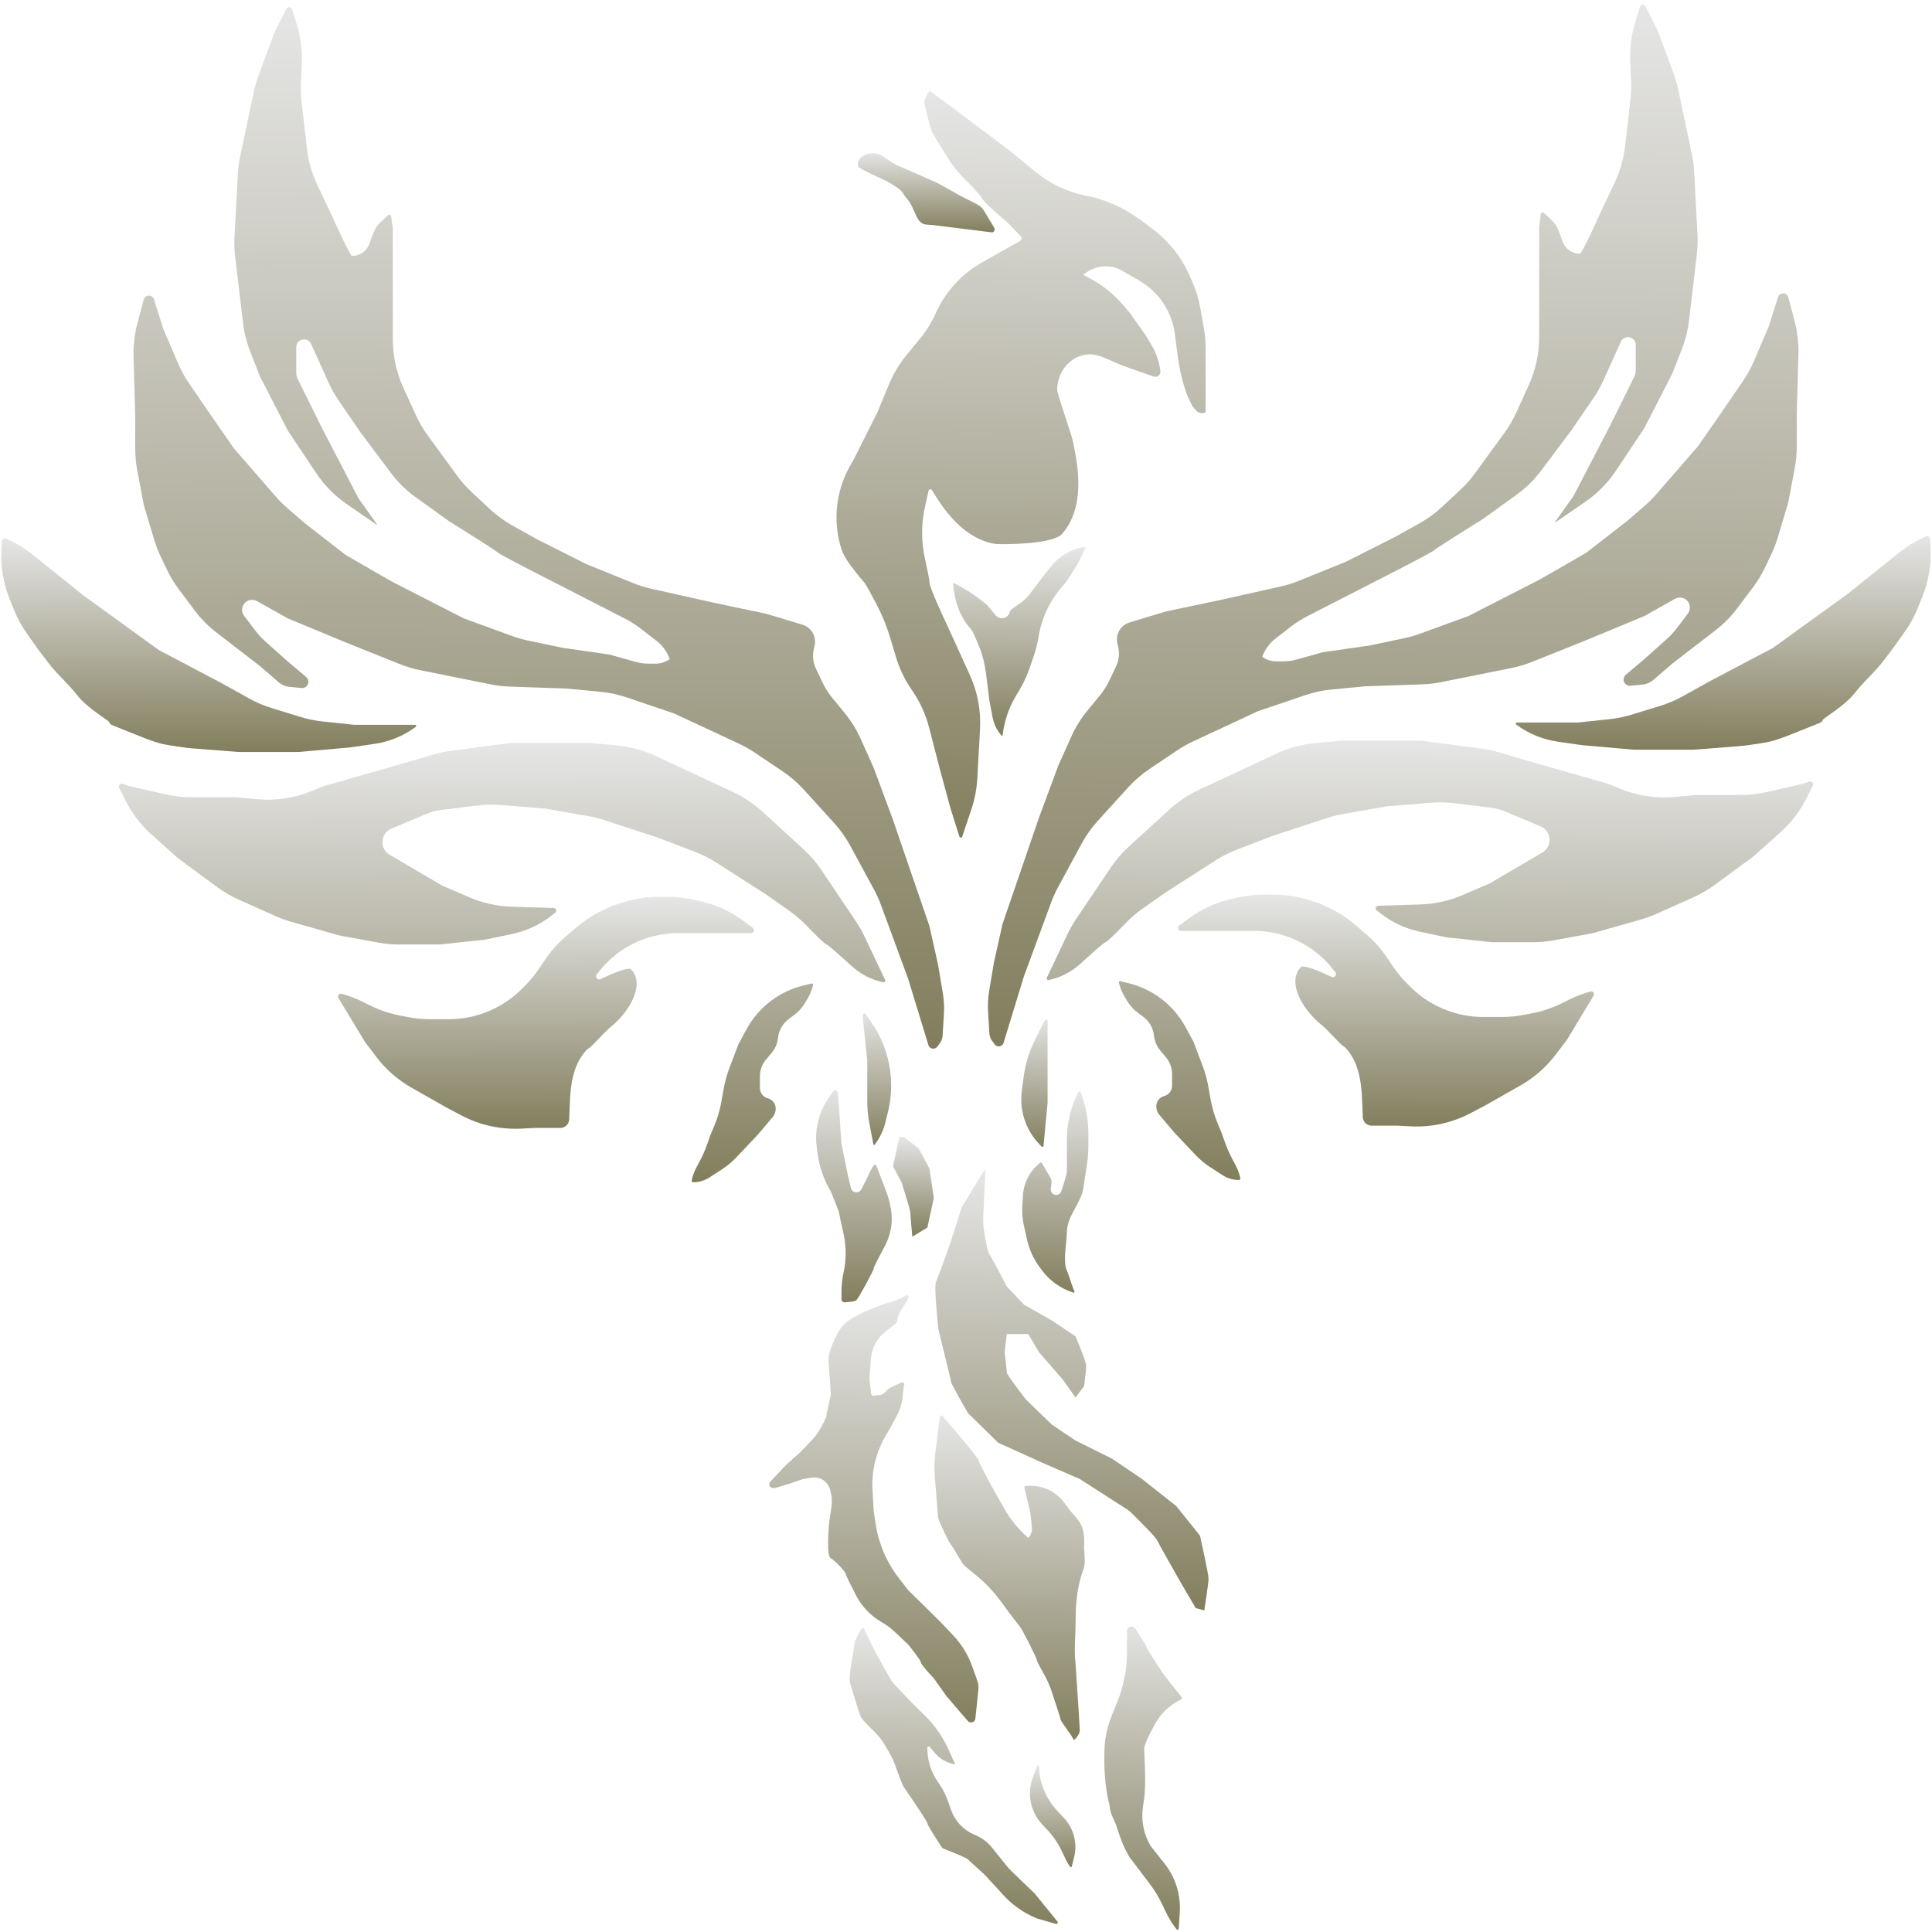 <svg width="651" height="651" viewBox="0 0 651 651" fill="none" xmlns="http://www.w3.org/2000/svg">
<path d="M400.37 309.625L397.359 311.868C396.587 312.443 396.994 313.67 397.957 313.67H422.592C425.364 313.67 428.126 314.011 430.815 314.687C438.039 316.502 444.46 320.655 449.077 326.501L449.957 327.615C450.608 328.44 449.646 329.617 448.697 329.164C444.327 327.081 439.196 324.977 438.34 325.881C433.5 330.988 439.003 339.907 444.318 344.518C444.503 344.678 444.681 344.827 444.85 344.961C447.743 347.25 451.36 351.829 452.806 352.592C452.962 352.674 453.154 352.84 453.373 353.071C457.667 357.597 458.722 364.241 458.968 370.474L459.203 376.423C459.266 378.032 460.59 379.304 462.2 379.304H470.89L475.391 379.53C482.388 379.882 489.35 378.342 495.546 375.074L500.547 372.435L512.384 365.71C516.982 363.098 521.001 359.578 524.196 355.364L528.033 350.303L536.963 335.497C537.399 334.774 536.735 333.888 535.92 334.104C533.561 334.726 531.271 335.582 529.083 336.659L526.137 338.11C523.074 339.618 519.827 340.717 516.478 341.38L513.698 341.93C511.205 342.423 508.67 342.671 506.129 342.671H499.81C497.893 342.671 495.98 342.513 494.089 342.198C486.995 341.016 480.441 337.666 475.328 332.609L474.335 331.626C472.525 329.835 470.894 327.872 469.467 325.763L467.316 322.586C465.367 319.708 463.043 317.103 460.404 314.84L456.7 311.665C454.116 309.45 451.252 307.582 448.182 306.11L444.85 304.512L441.317 303.365C437.427 302.102 433.364 301.459 429.274 301.459H425.773C423.067 301.459 420.368 301.74 417.721 302.299L415.613 302.744C410.094 303.908 404.894 306.256 400.37 309.625Z" fill="url(#paint0_linear_633_11)"/>
<path d="M531.65 243.457H511.154C510.772 243.457 510.611 243.946 510.919 244.173C515.031 247.21 519.831 249.181 524.891 249.909L533.096 251.089L550.456 252.616H570.71L586.199 251.405C588.886 251.195 591.544 250.696 594.21 250.301C596.056 250.026 598.306 249.577 603.983 247.273C613.387 243.457 614.11 243.457 614.11 242.694C614.11 242.084 621.343 238.115 624.96 233.536C626.402 231.71 627.845 230.126 629.058 228.882C631.066 226.823 633.07 224.748 634.808 222.456L637.98 218.272L641.856 212.82C643.606 210.357 645.064 207.7 646.201 204.901L647.706 201.196C649.875 195.856 650.834 190.102 650.513 184.348L650.359 181.591C650.32 180.884 649.577 180.44 648.936 180.741L647.862 181.245C645.141 182.521 642.576 184.107 640.219 185.972L637.98 187.744L622.79 199.955L597.473 218.272L575.773 229.72L567.08 234.576C564.684 235.914 562.154 236.995 559.532 237.803L549.733 240.818C547.327 241.558 544.856 242.064 542.354 242.328L531.65 243.457Z" fill="url(#paint1_linear_633_11)"/>
<path d="M380.263 331.29L377.514 330.621C377.213 330.548 376.941 330.818 377.012 331.119C377.388 332.706 378.002 334.227 378.834 335.631L379.752 337.181C380.705 338.79 381.971 340.192 383.476 341.303L385.155 342.543C387.241 344.084 388.584 346.431 388.856 349.011C389.05 350.848 389.789 352.585 390.98 353.999L392.884 356.259C394.212 357.835 394.94 359.829 394.94 361.889V365.866C394.94 367.489 393.846 368.909 392.276 369.323C390.503 369.791 389.371 371.525 389.657 373.337L389.706 373.647C389.817 374.353 390.12 375.015 390.58 375.561L395.663 381.595L402.859 389.188C404.326 390.734 405.97 392.103 407.757 393.263L411.981 396.006C413.605 397.06 415.5 397.622 417.437 397.622C417.768 397.622 418.013 397.312 417.937 396.989L417.841 396.588C417.524 395.247 417.038 393.952 416.396 392.733L415.049 390.175C414.182 388.527 413.433 386.82 412.81 385.065L411.576 381.595L410.377 378.747C409.251 376.074 408.427 373.285 407.92 370.43L407.151 366.106C406.727 363.717 406.08 361.373 405.22 359.104L402.173 351.067L399.486 346.106C397.444 342.334 394.614 339.046 391.188 336.465C387.937 334.014 384.219 332.254 380.263 331.29Z" fill="url(#paint2_linear_633_11)"/>
<path d="M359.692 314.785L352.76 329.412C352.556 329.842 352.933 330.319 353.399 330.221C357.388 329.379 361.066 327.46 364.079 324.713C367.954 321.18 372.114 317.487 372.516 317.487C372.946 317.487 376.325 314.122 379.221 311.14C381.027 309.28 382.987 307.577 385.107 306.086L392.77 300.696L409.672 289.869C411.9 288.442 414.268 287.245 416.739 286.297L428.936 281.617L447.27 275.613C449.03 275.037 450.828 274.587 452.652 274.266L467.273 271.695L482.138 270.489C484.759 270.276 487.395 270.329 490.006 270.647L502.119 272.122C503.955 272.345 505.751 272.823 507.455 273.542L519.13 278.47C521.347 279.405 522.564 281.805 522.009 284.146C521.699 285.455 520.867 286.581 519.706 287.261L501.993 297.644L492.883 301.576C488.388 303.516 483.567 304.593 478.674 304.749L464.375 305.206C463.605 305.231 463.267 306.188 463.85 306.691C467.996 310.27 472.966 312.765 478.32 313.92C483.202 314.972 487.889 315.96 488.25 315.96C488.828 315.96 498.135 316.978 502.717 317.487H516.528C518.889 317.487 521.245 317.272 523.567 316.846L536.713 314.434L552.832 309.855C554.622 309.347 556.373 308.711 558.072 307.952L570.514 302.399C573.048 301.267 575.455 299.868 577.693 298.226L590.963 288.485L599.926 280.447C603.563 277.186 606.555 273.27 608.745 268.904L610.829 264.75C611.233 263.946 610.452 263.06 609.604 263.359L607.6 264.063L595.267 266.892C592.407 267.548 589.482 267.879 586.548 267.879H571.433L564.318 268.532C558.063 269.106 551.762 268.16 545.951 265.776L541.777 264.063L522.97 258.721L504.847 253.446C502.947 252.893 501.008 252.486 499.047 252.227L478.846 249.563H452.083L442.891 250.444C438.443 250.871 434.102 252.059 430.056 253.956L423.15 257.195L403.992 266.112C400.389 267.789 397.064 270.007 394.132 272.688L380.297 285.339C378.011 287.429 375.983 289.784 374.254 292.354L362.574 309.72C361.488 311.334 360.525 313.027 359.692 314.785Z" fill="url(#paint3_linear_633_11)"/>
<path d="M250.629 310.389L253.64 312.632C254.412 313.207 254.005 314.434 253.042 314.434H228.407C225.634 314.434 222.873 314.775 220.184 315.451C212.96 317.266 206.539 321.419 201.922 327.265L201.042 328.379C200.39 329.204 201.353 330.381 202.302 329.928C206.671 327.845 211.803 325.741 212.659 326.645C217.499 331.751 211.996 340.671 206.681 345.282C206.496 345.442 206.318 345.591 206.149 345.724C203.256 348.014 199.639 352.593 198.192 353.356C198.037 353.438 197.845 353.604 197.626 353.835C193.332 358.361 192.277 365.005 192.031 371.238L191.796 377.186C191.733 378.796 190.409 380.068 188.798 380.068H180.109L175.608 380.294C168.611 380.646 161.649 379.106 155.453 375.838L150.452 373.199L138.615 366.474C134.017 363.862 129.998 360.342 126.803 356.128L122.966 351.067L114.035 336.261C113.6 335.538 114.263 334.652 115.079 334.868C117.437 335.49 119.728 336.346 121.916 337.423L124.862 338.874C127.924 340.382 131.172 341.481 134.521 342.143L137.301 342.693C139.794 343.187 142.329 343.435 144.87 343.435H151.189C153.106 343.435 155.019 343.277 156.91 342.962C164.004 341.78 170.557 338.43 175.67 333.373L176.663 332.39C178.474 330.599 180.105 328.635 181.532 326.527L183.683 323.35C185.632 320.471 187.956 317.866 190.595 315.604L194.299 312.429C196.883 310.214 199.747 308.346 202.817 306.874L206.149 305.275L209.682 304.128C213.571 302.866 217.635 302.223 221.724 302.223H225.226C227.932 302.223 230.63 302.504 233.278 303.063L235.386 303.508C240.904 304.672 246.105 307.02 250.629 310.389Z" fill="url(#paint4_linear_633_11)"/>
<path d="M119.35 244.221H139.846C140.228 244.221 140.389 244.709 140.081 244.937C135.969 247.974 131.169 249.944 126.109 250.672L117.904 251.853L100.544 253.379H80.29L64.801 252.169C62.114 251.959 59.456 251.46 56.79 251.064C54.944 250.79 52.694 250.341 47.017 248.037C37.614 244.221 36.89 244.221 36.89 243.458C36.89 242.847 29.657 238.879 26.04 234.3C24.598 232.473 23.155 230.89 21.942 229.646C19.934 227.587 17.93 225.511 16.192 223.22L13.02 219.036L9.144 213.584C7.394 211.121 5.936 208.464 4.799 205.665L3.294 201.96C1.125 196.62 0.166 190.866 0.487 185.112L0.641 182.355C0.68 181.647 1.423 181.204 2.064 181.505L3.138 182.009C5.859 183.285 8.424 184.871 10.781 186.736L13.02 188.508L28.21 200.719L53.527 219.036L75.227 230.484L83.92 235.34C86.316 236.678 88.846 237.759 91.468 238.566L101.267 241.582C103.673 242.322 106.144 242.828 108.646 243.092L119.35 244.221Z" fill="url(#paint5_linear_633_11)"/>
<path d="M270.736 332.054L273.486 331.385C273.787 331.312 274.059 331.582 273.987 331.883C273.611 333.47 272.997 334.991 272.166 336.395L271.248 337.945C270.295 339.554 269.028 340.955 267.524 342.066L265.845 343.306C263.758 344.848 262.415 347.195 262.144 349.774C261.95 351.612 261.21 353.349 260.02 354.762L258.115 357.023C256.788 358.599 256.06 360.593 256.06 362.653V366.63C256.06 368.253 257.154 369.673 258.723 370.087C260.497 370.555 261.629 372.289 261.343 374.101L261.294 374.411C261.182 375.117 260.88 375.779 260.419 376.325L255.337 382.358L248.14 389.951C246.674 391.498 245.03 392.866 243.243 394.027L239.019 396.77C237.394 397.824 235.499 398.385 233.563 398.385C233.231 398.385 232.987 398.076 233.063 397.753L233.158 397.352C233.476 396.011 233.962 394.716 234.603 393.497L235.951 390.938C236.818 389.291 237.566 387.583 238.19 385.829L239.423 382.358L240.623 379.51C241.749 376.838 242.573 374.049 243.08 371.194L243.849 366.87C244.273 364.481 244.92 362.137 245.78 359.868L248.827 351.831L251.514 346.87C253.556 343.098 256.386 339.81 259.812 337.229C263.063 334.778 266.781 333.017 270.736 332.054Z" fill="url(#paint6_linear_633_11)"/>
<path d="M291.308 315.549L298.24 330.175C298.443 330.606 298.067 331.083 297.601 330.985C293.611 330.143 289.933 328.224 286.92 325.477C283.046 321.944 278.886 318.25 278.483 318.25C278.054 318.25 274.675 314.886 271.778 311.903C269.973 310.044 268.012 308.341 265.892 306.85L258.23 301.46L241.328 290.633C239.1 289.205 236.732 288.008 234.261 287.06L222.063 282.381L203.73 276.377C201.97 275.801 200.171 275.351 198.348 275.03L183.727 272.459L168.862 271.253C166.241 271.04 163.605 271.093 160.994 271.411L148.881 272.885C147.045 273.109 145.249 273.587 143.545 274.306L131.87 279.234C129.653 280.169 128.436 282.569 128.991 284.91C129.301 286.219 130.133 287.345 131.294 288.025L149.007 298.408L158.117 302.34C162.612 304.28 167.432 305.357 172.326 305.513L186.625 305.97C187.394 305.995 187.733 306.952 187.15 307.455C183.004 311.034 178.033 313.529 172.679 314.683C167.798 315.736 163.111 316.724 162.75 316.724C162.171 316.724 152.864 317.742 148.283 318.25H134.472C132.111 318.25 129.755 318.036 127.433 317.61L114.287 315.198L98.168 310.619C96.378 310.111 94.627 309.475 92.928 308.716L80.486 303.162C77.951 302.031 75.545 300.632 73.307 298.99L60.036 289.249L51.074 281.211C47.437 277.949 44.445 274.034 42.254 269.667L40.17 265.514C39.767 264.71 40.547 263.824 41.396 264.122L43.4 264.827L55.733 267.656C58.593 268.312 61.518 268.643 64.452 268.643H79.567L86.681 269.296C92.937 269.87 99.238 268.924 105.049 266.54L109.223 264.827L128.03 259.485L146.153 254.21C148.053 253.657 149.992 253.249 151.953 252.991L172.153 250.327H198.917L208.109 251.208C212.557 251.635 216.898 252.823 220.943 254.72L227.85 257.958L247.008 266.876C250.61 268.553 253.935 270.771 256.868 273.452L270.703 286.103C272.988 288.193 275.017 290.548 276.746 293.118L288.426 310.484C289.512 312.098 290.475 313.791 291.308 315.549Z" fill="url(#paint7_linear_633_11)"/>
<path d="M345.029 328.935L338.17 351.371C337.947 352.098 337.277 352.594 336.517 352.594C335.958 352.594 335.433 352.323 335.109 351.867L334.231 350.632C333.724 349.919 333.428 349.078 333.377 348.205L332.937 340.779C332.801 338.487 332.924 336.187 333.302 333.922L334.902 324.356L337.796 311.381L350.092 275.512L356.602 257.958L360.978 248.212C362.395 245.056 364.225 242.103 366.42 239.43L370.566 234.383C371.861 232.807 372.958 231.078 373.831 229.234L376.075 224.499C377.049 222.445 377.294 220.12 376.769 217.907L376.512 216.823C376.264 215.774 376.304 214.676 376.629 213.648C377.224 211.766 378.709 210.3 380.599 209.73L392.769 206.061L410.853 202.245L431.569 197.609C433.668 197.139 435.724 196.497 437.717 195.688L453.529 189.271L470.166 180.876L478.353 176.303C481.083 174.778 483.619 172.93 485.908 170.8L492.023 165.107C493.843 163.413 495.497 161.548 496.962 159.538L506.899 145.908C508.446 143.786 509.775 141.513 510.866 139.123L515.11 129.823C517.429 124.741 518.629 119.219 518.629 113.632V86.24V76.319L519.202 72.086C519.266 71.616 519.831 71.409 520.183 71.728L522.367 73.703C523.713 74.92 524.741 76.447 525.362 78.151L526.546 81.4C527.439 83.848 529.767 85.477 532.373 85.477C532.951 85.477 537.436 75.81 539.606 70.977L544.074 61.548C545.905 57.684 547.088 53.546 547.576 49.298L549.382 33.584C549.615 31.549 549.688 29.5 549.6 27.454L549.305 20.608C549.11 16.062 549.711 11.518 551.081 7.18L552.614 2.327C552.884 1.474 554.052 1.377 554.459 2.173L558.413 9.921L563.92 24.772C564.588 26.572 565.121 28.418 565.517 30.296L570.085 51.986C570.501 53.959 570.763 55.961 570.869 57.974L571.981 79.096C572.097 81.311 572.025 83.532 571.764 85.735L569.126 108.004C568.736 111.289 567.931 114.512 566.728 117.594L563.476 125.926L554.073 144.243L544.49 158.611C541.741 162.732 538.233 166.292 534.152 169.1L524.158 175.976C524.066 176.04 523.955 175.927 524.02 175.836L530.203 167.139L542.499 143.48L550.728 126.839C551.025 126.239 551.179 125.578 551.179 124.908V116.25C551.179 113.37 547.219 112.582 546.116 115.242L540.301 128.127C539.357 130.217 538.231 132.22 536.936 134.113L529.479 145.006L519.315 158.553C516.943 161.714 514.104 164.497 510.895 166.805L499.823 174.77C494.518 178.078 483.765 184.845 483.186 185.455C482.607 186.066 469.443 192.833 462.933 196.14L440.636 207.566C438.627 208.596 436.717 209.809 434.932 211.191L429.781 215.176C427.809 216.702 426.298 218.743 425.415 221.074L425.375 221.178C425.342 221.265 425.372 221.362 425.448 221.415C426.776 222.35 428.361 222.851 429.985 222.851H432.526C433.984 222.851 435.434 222.651 436.837 222.257L445.573 219.799L461.486 217.509L473.235 215.03C475.044 214.648 476.825 214.138 478.562 213.503L494.759 207.588C502.234 203.772 517.472 195.987 518.629 195.377C519.787 194.766 529.721 189.017 534.543 186.218L548.286 175.534L554.123 170.495C555.534 169.276 556.856 167.959 558.079 166.551L572.156 150.348L580.113 138.901L587.338 128.345C588.787 126.229 590.023 123.975 591.029 121.616L596.026 109.899L599.115 100.122C599.592 98.613 601.637 98.397 602.419 99.772C602.497 99.909 602.556 100.055 602.596 100.207L604.727 108.299C605.673 111.891 606.1 115.601 605.997 119.314L605.43 139.664V150.501C605.43 152.938 605.201 155.369 604.747 157.764L602.536 169.428L599.046 181.089C598.48 182.979 597.772 184.824 596.927 186.608L594.807 191.08C593.694 193.43 592.348 195.662 590.79 197.744L585.475 204.847C583.357 207.679 580.863 210.209 578.063 212.368L563.476 223.615L557.138 229.086C556.085 229.995 554.775 230.555 553.39 230.688L549.394 231.071C548.345 231.172 547.382 230.482 547.139 229.456C546.955 228.682 547.223 227.87 547.831 227.357L554.073 222.088L561.552 215.411C562.832 214.269 563.998 213.005 565.035 211.637L568.727 206.769C569.078 206.305 569.304 205.758 569.382 205.181C569.684 202.951 567.76 201.054 565.535 201.39C565.13 201.451 564.74 201.585 564.383 201.786L554.073 207.588L533.819 215.983L516.153 223.053C513.951 223.934 511.673 224.613 509.347 225.08L485.611 229.851C483.516 230.272 481.389 230.52 479.253 230.593L460.039 231.247L448.637 232.34C445.64 232.628 442.686 233.261 439.835 234.228L423.873 239.642L402.036 249.806C400.201 250.66 398.435 251.656 396.754 252.785L387.305 259.129C384.689 260.886 382.295 262.953 380.176 265.286L369.904 276.595C367.795 278.917 365.974 281.485 364.48 284.243L356.488 299C355.601 300.638 354.832 302.337 354.188 304.085L345.029 328.935Z" fill="url(#paint8_linear_633_11)"/>
<path d="M305.97 329.699L312.83 352.135C313.052 352.861 313.723 353.358 314.482 353.358C315.042 353.358 315.566 353.087 315.89 352.631L316.768 351.396C317.275 350.683 317.571 349.842 317.623 348.969L318.063 341.542C318.199 339.251 318.076 336.951 317.697 334.686L316.097 325.119L313.204 312.145L300.907 276.275L294.397 258.722L290.021 248.976C288.605 245.82 286.775 242.867 284.579 240.194L280.433 235.147C279.138 233.571 278.042 231.841 277.168 229.998L274.925 225.263C273.951 223.208 273.706 220.883 274.23 218.671L274.487 217.587C274.736 216.538 274.695 215.44 274.371 214.412C273.776 212.53 272.29 211.063 270.4 210.494L258.23 206.825L240.147 203.009L219.43 198.372C217.332 197.903 215.276 197.26 213.283 196.452L197.47 190.035L180.834 181.64L172.647 177.067C169.917 175.542 167.38 173.694 165.091 171.563L158.977 165.871C157.157 164.176 155.503 162.311 154.037 160.302L144.1 146.672C142.553 144.55 141.224 142.276 140.134 139.887L135.89 130.587C133.57 125.505 132.37 119.983 132.37 114.396V87.004V77.083L131.797 72.85C131.733 72.38 131.168 72.173 130.816 72.492L128.632 74.467C127.287 75.684 126.259 77.21 125.637 78.915L124.453 82.163C123.561 84.612 121.233 86.241 118.627 86.241C118.048 86.241 113.563 76.574 111.393 71.74L106.925 62.312C105.094 58.448 103.911 54.309 103.423 50.062L101.618 34.348C101.384 32.313 101.311 30.264 101.399 28.218L101.694 21.371C101.89 16.826 101.289 12.282 99.918 7.944L98.385 3.091C98.116 2.238 96.948 2.14 96.541 2.937L92.587 10.685L87.079 25.536C86.412 27.335 85.878 29.181 85.483 31.059L80.914 52.75C80.499 54.723 80.237 56.724 80.131 58.737L79.019 79.859C78.902 82.075 78.975 84.296 79.236 86.499L81.874 108.768C82.263 112.053 83.069 115.276 84.272 118.358L87.523 126.69L96.927 145.007L106.51 159.375C109.258 163.496 112.767 167.055 116.847 169.863L126.841 176.74C126.933 176.804 127.044 176.691 126.979 176.6L120.797 167.902L108.5 144.243L100.271 127.603C99.975 127.002 99.82 126.342 99.82 125.672V117.014C99.82 114.134 103.78 113.346 104.883 116.005L110.699 128.891C111.642 130.981 112.768 132.984 114.064 134.877L121.52 145.77L131.684 159.316C134.057 162.478 136.896 165.261 140.104 167.569L151.177 175.534C156.481 178.841 167.235 185.608 167.814 186.219C168.392 186.829 181.557 193.596 188.067 196.904L210.363 208.33C212.372 209.36 214.282 210.573 216.068 211.955L221.219 215.94C223.19 217.466 224.701 219.507 225.585 221.837L225.625 221.942C225.657 222.028 225.627 222.126 225.552 222.179C224.223 223.114 222.639 223.615 221.014 223.615H218.473C217.016 223.615 215.566 223.415 214.163 223.02L205.427 220.562L189.514 218.273L177.765 215.794C175.955 215.412 174.175 214.902 172.438 214.267L156.24 208.351C148.766 204.535 133.527 196.751 132.37 196.14C131.213 195.53 121.279 189.78 116.457 186.982L102.713 176.297L96.876 171.258C95.465 170.04 94.143 168.722 92.92 167.315L78.843 151.112L70.887 139.664L63.661 129.109C62.213 126.993 60.977 124.739 59.971 122.38L54.973 110.663L51.885 100.886C51.408 99.377 49.362 99.161 48.58 100.536C48.503 100.673 48.443 100.819 48.403 100.971L46.273 109.062C45.327 112.655 44.899 116.365 45.003 120.078L45.57 140.428V151.264C45.57 153.702 45.798 156.133 46.252 158.528L48.463 170.192L51.953 181.853C52.519 183.743 53.228 185.588 54.073 187.371L56.192 191.844C57.306 194.194 58.651 196.426 60.209 198.508L65.524 205.611C67.643 208.442 70.136 210.972 72.937 213.132L87.523 224.378L93.861 229.85C94.914 230.759 96.224 231.318 97.609 231.451L101.605 231.835C102.655 231.935 103.618 231.246 103.861 230.22C104.044 229.446 103.777 228.634 103.169 228.121L96.927 222.852L89.448 216.175C88.168 215.032 87.001 213.768 85.965 212.401L82.273 207.532C81.921 207.069 81.696 206.522 81.618 205.945C81.316 203.715 83.239 201.818 85.464 202.154C85.869 202.215 86.26 202.349 86.616 202.55L96.927 208.351L117.18 216.747L134.846 223.817C137.049 224.698 139.327 225.377 141.653 225.844L165.389 230.614C167.484 231.036 169.61 231.284 171.746 231.356L190.96 232.01L202.363 233.104C205.36 233.392 208.314 234.025 211.165 234.992L227.127 240.405L248.963 250.57C250.799 251.424 252.564 252.42 254.245 253.548L263.694 259.893C266.311 261.65 268.705 263.717 270.824 266.05L281.095 277.359C283.204 279.681 285.026 282.249 286.519 285.007L294.511 299.764C295.398 301.402 296.167 303.101 296.811 304.849L305.97 329.699Z" fill="url(#paint9_linear_633_11)"/>
<path d="M348.689 350.523L352.039 343.808C352.275 343.336 352.986 343.503 352.986 344.031V353.357V371.673L351.615 386.138C351.586 386.45 351.203 386.582 350.988 386.355L350.105 385.423C348.186 383.398 346.673 381.024 345.649 378.43C344.294 374.999 343.831 371.281 344.304 367.622L344.91 362.933C345.468 358.614 346.745 354.42 348.689 350.523Z" fill="url(#paint10_linear_633_11)"/>
<path d="M293.598 344.438L291.69 341.694C291.411 341.292 290.78 341.489 290.78 341.979V343.436L292.226 357.174V371.063C292.226 373.5 292.455 375.932 292.909 378.327L294.286 385.594C294.329 385.818 294.616 385.885 294.754 385.704C296.427 383.497 297.635 380.973 298.306 378.286L299.172 374.814C300.318 370.219 300.58 365.448 299.945 360.754C299.151 354.89 296.975 349.297 293.598 344.438Z" fill="url(#paint11_linear_633_11)"/>
<path d="M364.601 369.314L364.174 368.074C364.047 367.705 363.54 367.668 363.361 368.015C360.821 372.926 359.496 378.375 359.496 383.904V394.569C359.496 395.655 358.352 399.236 357.59 401.446C357.424 401.929 357.059 402.314 356.589 402.512C355.305 403.054 353.913 402.008 354.077 400.624L354.314 398.626C354.391 397.975 354.252 397.316 353.918 396.752L351.046 391.904C350.924 391.699 350.65 391.648 350.463 391.796C347.009 394.529 344.897 398.616 344.665 403.015L344.475 406.639C344.363 408.758 344.541 410.883 345.002 412.954L346.045 417.629C346.806 421.043 348.279 424.257 350.368 427.062L351.069 428.003C353.727 431.572 357.439 434.214 361.68 435.557C361.922 435.633 362.148 435.356 362.041 435.126C361.158 433.238 360.181 429.594 359.496 428.149C358.05 425.097 359.496 418.228 359.496 415.175C359.496 409.809 364.262 405.503 365.066 400.198L366.289 392.134C366.582 390.198 366.73 388.244 366.73 386.286V382.021C366.73 377.697 366.01 373.402 364.601 369.314Z" fill="url(#paint12_linear_633_11)"/>
<path d="M300.906 393.042L303.076 383.121H304.523L309.586 386.937L313.203 393.805L314.65 403.727L312.48 413.648L307.416 416.701C307.175 414.157 306.693 408.916 306.693 408.306C306.693 407.695 304.764 401.437 303.8 398.384L300.906 393.042Z" fill="url(#paint13_linear_633_11)"/>
<path d="M278.844 370.531L280.624 367.819C281.11 367.079 282.254 367.368 282.328 368.249C282.562 371.042 282.824 374.278 282.824 374.727C282.824 375.338 283.306 382.105 283.547 385.412L285.717 396.096L286.715 400.308C286.961 401.346 288.014 401.978 289.046 401.705C289.676 401.539 290.17 401.06 290.427 400.461C290.99 399.149 291.815 397.729 292.227 396.86C292.808 395.634 293.7 393.423 294.528 392.6C294.823 392.308 295.218 392.537 295.365 392.926L296.567 396.096L298.791 401.962C299.237 403.138 299.591 404.346 299.85 405.577L300.062 406.584C300.619 409.23 300.619 411.964 300.062 414.611C299.663 416.503 298.982 418.324 298.062 420.025C296.376 423.141 294.397 426.92 294.397 427.387C294.397 428.15 289.334 437.309 288.611 438.072C288.145 438.563 286.087 438.758 284.547 438.815C283.995 438.836 283.547 438.387 283.547 437.835V435.234C283.547 433.062 283.781 430.896 284.245 428.774C285.214 424.345 285.165 419.756 284.154 415.336C283.442 412.225 282.824 409.416 282.824 409.071C282.824 408.46 280.895 403.728 279.931 401.439C277.545 397.411 276.011 392.937 275.424 388.293L275.18 386.361C274.972 384.715 274.939 383.052 275.081 381.4C275.416 377.521 276.709 373.786 278.844 370.531Z" fill="url(#paint14_linear_633_11)"/>
<path d="M320.436 418.227L324.053 406.779L332.01 393.805C331.925 398.384 331.286 408.916 331.286 411.358C331.286 414.411 332.733 422.043 333.456 422.806C334.035 423.417 337.555 430.184 339.243 433.491L345.03 439.596L354.433 444.939L362.39 450.281C363.595 453.079 366.006 458.981 366.006 460.202C366.006 461.424 365.524 465.29 365.283 467.071L362.39 470.887L358.05 464.782L350.093 455.623L346.476 449.518H339.243L338.52 455.623C338.761 457.658 339.243 461.881 339.243 462.492C339.243 463.103 343.583 468.852 345.753 471.65L354.433 480.045L362.39 485.388L374.686 491.493L384.813 498.362L396.386 507.52L404.343 517.442C405.308 521.766 407.236 530.721 407.236 531.942C407.236 533.163 406.272 539.574 405.79 542.627L402.896 541.864L397.11 531.942C394.94 528.126 390.455 520.189 389.876 518.968C389.298 517.747 383.366 511.845 380.473 509.047L363.836 498.362L351.54 493.02L336.35 486.151L326.223 476.229C324.294 472.922 320.436 466.155 320.436 465.545C320.436 464.782 316.096 447.991 316.096 447.228C316.096 446.465 314.65 433.491 315.373 431.964C315.952 430.743 318.99 422.297 320.436 418.227Z" fill="url(#paint15_linear_633_11)"/>
<path d="M315.151 489.726L316.68 477.358C316.733 476.927 317.274 476.764 317.557 477.095L323.329 483.863C325.499 486.407 329.839 491.647 329.839 492.258C329.839 492.868 333.215 499.127 334.903 502.179L338.493 508.493C340.427 511.894 342.891 514.965 345.793 517.589L346.396 518.134C346.44 518.174 346.509 518.171 346.551 518.128C347.421 517.209 347.846 515.955 347.714 514.696L347.199 509.811L345.184 501.305C345.105 500.972 345.358 500.653 345.7 500.653H347.365C349.632 500.653 351.864 501.206 353.868 502.263C355.669 503.213 357.24 504.547 358.471 506.169L360.46 508.793C361.742 510.484 363.396 511.945 364.303 513.864C365.703 516.828 365.283 520.329 365.283 521.259C365.283 522.48 365.765 526.347 365.283 528.128C363.376 533.159 362.546 538.541 362.472 543.921C362.441 546.24 362.389 548.172 362.389 548.734C362.389 549.955 361.907 556.875 362.389 560.182C362.872 567.305 363.836 581.856 363.836 583.078C363.836 584.604 361.666 586.893 361.666 586.13C361.666 585.367 357.326 580.025 357.326 579.262C357.326 578.781 355.833 574.488 354.609 570.697C353.991 568.783 353.277 566.901 352.317 565.134C350.965 562.646 349.369 559.854 349.369 559.419C349.369 558.655 344.306 548.734 343.583 547.971C343.217 547.585 340.612 544.225 338.076 540.714C335.395 537.003 332.334 533.551 328.769 530.679C326.784 529.08 325.073 527.678 324.776 527.365C324.053 526.601 321.159 521.259 320.436 520.496C319.713 519.733 316.096 512.101 316.096 511.338C316.096 510.854 315.49 503.622 314.998 497.857C314.767 495.148 314.818 492.424 315.151 489.726Z" fill="url(#paint16_linear_633_11)"/>
<path d="M386.26 554.838C386.26 554.447 384.379 551.631 382.519 548.721C381.763 547.538 379.75 548.091 379.75 549.496V557.149C379.75 560.177 379.398 563.195 378.7 566.141L378.303 567.814C377.822 569.845 377.179 571.833 376.38 573.761L374.884 577.368C373.316 581.15 372.3 585.156 372.168 589.248C371.733 602.814 373.964 607.684 373.964 609.024C373.964 610.731 375.676 613.682 376.134 615.13C376.857 617.42 378.786 623.525 381.197 626.578L387.439 634.81C389.06 636.948 390.456 639.248 391.605 641.672L392.679 643.938C393.702 646.096 394.944 648.143 396.387 650.046C396.636 650.375 397.16 650.217 397.186 649.805L397.531 644.345C397.731 641.181 397.302 638.009 396.269 635.012C395.39 632.46 394.086 630.075 392.413 627.957L387.707 621.999C385.367 618.048 384.452 613.415 385.114 608.871L385.537 605.972C386.26 601.138 385.537 590.403 385.537 589.182C385.537 587.96 387.466 584.094 388.431 582.313L388.992 581.247C390.974 577.482 394.132 574.466 397.985 572.66C398.277 572.523 398.366 572.149 398.166 571.895L394.941 567.812L393.158 565.555C391.937 564.009 390.835 562.373 389.78 560.71C388.179 558.184 386.26 555.283 386.26 554.838Z" fill="url(#paint17_linear_633_11)"/>
<path d="M319.877 590.064L321.16 592.998L321.81 594.37C321.841 594.435 321.785 594.508 321.715 594.495C319.022 594.022 316.585 592.606 314.84 590.502L313.301 588.646C313.024 588.311 312.48 588.507 312.48 588.942V589.075C312.48 593.121 313.71 597.072 316.006 600.403L316.598 601.262C317.706 602.869 318.598 604.615 319.252 606.454L320.468 609.876C321.828 613.704 324.761 616.768 328.525 618.296C330.809 619.223 332.812 620.727 334.344 622.658C336.752 625.691 339.542 629.183 339.967 629.632C340.546 630.242 345.995 635.483 348.647 638.027L356.323 647.475C356.631 647.855 356.267 648.406 355.796 648.271L349.37 646.422L349.004 646.267C344.488 644.361 340.481 641.427 337.3 637.698C336.186 636.393 334.962 635.182 333.804 633.916C333.076 633.121 332.402 632.334 332.01 631.921C331.499 631.381 326.947 627.342 326.223 626.579C325.666 625.99 320.582 623.936 317.841 622.877C317.647 622.802 317.482 622.67 317.367 622.497C315.632 619.871 312.48 614.958 312.48 614.368C312.48 613.757 307.176 605.973 304.523 602.157C303.318 599.867 301.63 594.525 300.907 592.998C300.353 591.831 298.874 589.096 297.458 586.885C296.454 585.316 295.141 583.986 293.802 582.691C292.193 581.136 290.449 579.326 290.057 578.498C289.333 576.971 287.163 569.34 286.44 567.05C285.717 564.76 287.887 555.602 287.887 554.076C287.887 553.033 289.293 550.432 290.305 548.744C290.507 548.406 291 548.435 291.169 548.791L294.397 555.602C296.326 559.164 300.328 566.439 300.907 567.05L307.417 573.919L311.356 577.756C314.965 581.27 317.858 585.45 319.877 590.064Z" fill="url(#paint18_linear_633_11)"/>
<path d="M329.67 569.429L328.652 579.09C328.536 580.193 327.278 580.765 326.371 580.127C326.273 580.058 326.184 579.978 326.106 579.887L318.99 571.628L314.65 565.523C313.203 563.996 310.31 560.791 310.31 560.18C310.31 559.57 307.417 555.856 305.97 554.075L301.389 549.778C300.107 548.576 298.691 547.527 297.168 546.65C293.466 544.52 290.427 541.397 288.462 537.605C286.671 534.146 284.993 530.796 284.993 530.416C284.993 529.653 281.376 525.837 279.93 525.074C278.483 524.311 279.206 515.915 279.206 515.152C279.206 514.714 279.579 511.24 280.056 508.559C280.358 506.865 280.442 505.103 280.045 503.429L279.722 502.063C279.391 500.669 278.529 499.459 277.318 498.693C276.203 497.987 274.872 497.707 273.567 497.904L271.551 498.208C270.869 498.31 270.199 498.477 269.549 498.706L266.186 499.888L261.385 501.336C261.211 501.388 261.031 501.415 260.85 501.415H260.488C259.992 501.415 259.541 501.13 259.329 500.682C259.102 500.204 259.193 499.635 259.557 499.251L263.293 495.309C264.981 493.274 269.224 489.814 269.803 489.204L274.143 484.625C276.072 482.59 278.483 477.603 278.483 476.993C278.483 476.23 279.93 470.887 279.93 469.361C279.93 467.834 279.206 460.203 279.206 459.439C279.206 458.676 278.645 457.231 280.653 452.571C281.76 450.001 282.687 448.385 283.474 447.328C285.398 444.744 288.654 443.389 291.503 441.886L297.29 439.596L299.634 438.89C301.442 438.345 303.195 437.626 304.865 436.745L305.308 436.511C305.78 436.263 306.304 436.738 306.104 437.231C305.059 439.803 302.779 441.928 302.374 444.674C302.36 444.765 302.353 444.853 302.353 444.939C302.353 445.476 301.701 446.13 300.826 446.76C298.68 448.307 296.566 449.976 295.218 452.253C294.202 453.968 293.598 455.895 293.453 457.883L292.977 464.404C292.959 464.655 292.965 464.908 292.994 465.158L293.509 469.499C293.588 470.168 294.314 470.549 294.91 470.235C295.048 470.162 295.201 470.124 295.357 470.124H295.913C296.792 470.124 297.632 469.763 298.237 469.125L299.201 468.108C299.372 467.927 299.576 467.78 299.801 467.675L303.674 465.858C304.345 465.544 305.011 466.299 304.616 466.925C304.555 467.021 304.517 467.13 304.505 467.243L304.127 470.838C303.911 472.887 303.307 474.877 302.347 476.7L300.183 480.809L298.455 483.726C297.2 485.844 296.192 488.1 295.45 490.448C294.275 494.167 293.784 498.068 294.002 501.962L294.397 509.047L295.069 513.541C296.051 520.103 298.691 526.307 302.74 531.564L305.97 535.758L316.82 546.443L321.199 551.063C324.035 554.055 326.213 557.608 327.594 561.493L329.295 566.28C329.654 567.289 329.782 568.365 329.67 569.429Z" fill="url(#paint19_linear_633_11)"/>
<path d="M361.901 625.928L361.119 628.955C361.052 629.212 360.712 629.265 360.57 629.041L359.497 627.343L357.796 623.754C356.527 621.076 354.842 618.615 352.803 616.464L351.245 614.82C350.005 613.512 349.005 611.995 348.292 610.34C346.668 606.57 346.623 602.306 348.168 598.503L349.609 594.957C349.713 594.701 350.094 594.775 350.094 595.052C350.094 597.23 350.456 599.393 351.166 601.452L351.355 602.002C352.431 605.123 354.162 607.976 356.432 610.372L358.426 612.475C359.612 613.727 360.563 615.183 361.233 616.773C362.453 619.669 362.688 622.885 361.901 625.928Z" fill="url(#paint20_linear_633_11)"/>
<path d="M327.348 272.592L324.232 281.907C324.078 282.366 323.427 282.361 323.281 281.899L320.233 272.253L316.723 259.288L313.07 245.159C312.002 241.025 310.261 237.094 307.919 233.524L306.658 231.602C304.602 228.469 303.008 225.055 301.926 221.467L299.693 214.063C298.189 209.075 295.808 204.342 293.293 199.779C292.342 198.053 291.566 196.631 291.27 196.318C290.736 195.754 287.454 191.934 285.143 188.372C283.829 186.345 283.12 184.015 282.622 181.651C280.843 173.202 282.217 164.393 286.485 156.888L287.759 154.647L295.658 138.904L299.586 129.433C301.055 125.889 303.04 122.581 305.475 119.616L310.035 114.065C312.143 111.498 313.898 108.66 315.251 105.626C318.487 98.37 323.966 92.345 330.882 88.436L343.806 81.131C344.315 80.843 344.418 80.153 344.016 79.728L339.542 75.008C336.909 72.847 331.468 68.155 330.765 66.674C330.316 65.725 327.924 63.208 325.57 60.871C323.224 58.542 321.092 56.002 319.344 53.196C317.079 49.561 314.578 45.48 314.09 44.449C313.212 42.597 311.457 35.188 311.457 34.263C311.457 33.588 312.427 31.839 313.042 30.832C313.133 30.683 313.331 30.646 313.471 30.75L321.989 37.041L340.42 50.931L348.853 57.851C353.692 61.822 359.416 64.57 365.541 65.863L369.383 66.674L372.756 67.86C375.762 68.917 378.627 70.339 381.287 72.093L384.303 74.082L388.548 77.281C393.823 81.257 398.003 86.507 400.693 92.54L401.667 94.724C402.959 97.62 403.893 100.664 404.448 103.786L405.644 110.516C406.044 112.768 406.245 115.052 406.245 117.34V138.865C406.245 138.889 406.232 138.911 406.21 138.923C405.193 139.459 403.943 139.253 403.152 138.419L402.314 137.535C402.011 137.215 401.761 136.849 401.572 136.452L400.102 133.348L399.721 132.276C398.23 128.083 397.291 123.675 396.744 119.258C396.484 117.161 396.18 114.792 395.877 112.476C395.212 107.38 392.933 102.634 389.398 98.904C387.766 97.182 385.892 95.705 383.835 94.522L377.282 90.751C373.494 89.038 369.074 89.528 365.754 92.031L365.118 92.51C365.06 92.553 365.068 92.641 365.131 92.674L367.044 93.683C371.487 96.028 375.436 99.208 378.672 103.05L380.793 105.567L386.059 112.975L388.046 116.33C389.629 119.003 390.636 121.977 391.001 125.062C391.151 126.321 389.928 127.3 388.732 126.88L378.16 123.162L371.555 120.322C363.879 117.023 356.218 123.141 356.218 131.496C356.218 132.126 358.756 139.941 360.595 145.493C361.185 147.274 361.651 149.091 361.984 150.937L362.44 153.458C364.089 162.593 364.021 173.173 357.752 180.019C357.511 180.282 357.291 180.473 357.096 180.576L357.088 180.58C355.513 181.411 351.83 183.354 336.909 183.354C335.648 183.354 334.387 183.141 333.138 182.793C325.466 180.652 319.708 174.188 315.454 167.455L313.988 165.136C313.702 164.683 313.012 164.803 312.896 165.326L311.653 170.896C310.369 176.657 310.434 182.629 311.701 188.393C312.521 192.118 313.212 195.513 313.212 196.318C313.212 197.8 317.308 206.813 319.356 211.135L326.771 227.383C329.394 233.133 330.582 239.435 330.23 245.745L329.302 262.391C329.108 265.863 328.451 269.294 327.348 272.592Z" fill="url(#paint21_linear_633_11)"/>
<path d="M337.851 247.634L337.811 247.975C337.801 248.055 337.703 248.088 337.648 248.029C336.02 246.311 334.92 244.162 334.479 241.837L333.399 236.138L332.225 226.847C331.839 223.791 331.107 220.786 329.953 217.93C328.86 215.226 327.698 212.528 327.255 212.061C323.505 208.104 321.715 202.691 321.201 197.263L321.152 196.745C321.134 196.561 321.327 196.432 321.49 196.518L323.605 197.634C325.45 198.608 327.214 199.727 328.88 200.983L332.061 203.38C332.367 203.61 332.645 203.876 332.889 204.17L335.524 207.348C336.88 208.982 339.507 208.468 340.147 206.443C340.324 205.883 340.681 205.396 341.162 205.057L344.025 203.043C345.126 202.269 346.1 201.329 346.913 200.256L352.708 192.614L354.488 190.468C357.293 187.085 361.272 184.887 365.628 184.312C365.734 184.298 365.813 184.407 365.767 184.503L363.24 189.836L359.729 195.392L356.966 198.794C355.303 200.84 353.892 203.079 352.763 205.462C351.561 207.999 350.688 210.679 350.165 213.438L349.723 215.769C349.373 217.616 348.889 219.436 348.277 221.213L346.936 225.102C346.105 227.515 345.039 229.84 343.753 232.044L342.148 234.795C339.851 238.735 338.388 243.105 337.851 247.634Z" fill="url(#paint22_linear_633_11)"/>
<path d="M331.479 70.861L335.035 76.788C335.434 77.452 334.955 78.297 334.181 78.297L327.143 77.417L320.105 76.538C318.871 76.383 313.068 75.658 312.188 75.658C308.74 75.658 308.228 70.055 305.991 67.432C305.207 66.513 304.549 65.66 304.27 65.101C303.566 63.694 299.872 61.582 298.112 60.703C295.473 59.53 290.019 57.008 289.315 56.304C289.185 56.174 289.113 55.961 289.085 55.691C288.802 52.873 292.169 51.307 294.973 51.708C295.881 51.838 296.749 52.169 297.512 52.678L300.11 54.41C301.122 55.085 302.193 55.665 303.311 56.144L307.789 58.063L315.707 61.582C318.053 62.755 322.734 65.536 323.624 65.981C327.58 67.959 328.664 68.547 329.219 68.839C330.133 69.32 330.948 69.976 331.479 70.861Z" fill="url(#paint23_linear_633_11)"/>
<defs>
<linearGradient id="paint0_linear_633_11" x1="466.19" y1="380.067" x2="466.407" y2="301.457" gradientUnits="userSpaceOnUse">
<stop stop-color="#827E5D"/>
<stop offset="1" stop-color="#E6E6E6"/>
</linearGradient>
<linearGradient id="paint1_linear_633_11" x1="580.12" y1="252.616" x2="580.308" y2="180.111" gradientUnits="userSpaceOnUse">
<stop stop-color="#827E5D"/>
<stop offset="1" stop-color="#E6E6E6"/>
</linearGradient>
<linearGradient id="paint2_linear_633_11" x1="481.449" y1="397.622" x2="481.873" y2="249.56" gradientUnits="userSpaceOnUse">
<stop stop-color="#827E5D"/>
<stop offset="1" stop-color="#E6E6E6"/>
</linearGradient>
<linearGradient id="paint3_linear_633_11" x1="481.449" y1="397.622" x2="481.873" y2="249.56" gradientUnits="userSpaceOnUse">
<stop stop-color="#827E5D"/>
<stop offset="1" stop-color="#E6E6E6"/>
</linearGradient>
<linearGradient id="paint4_linear_633_11" x1="184.809" y1="380.831" x2="184.592" y2="302.221" gradientUnits="userSpaceOnUse">
<stop stop-color="#827E5D"/>
<stop offset="1" stop-color="#E6E6E6"/>
</linearGradient>
<linearGradient id="paint5_linear_633_11" x1="70.88" y1="253.379" x2="70.692" y2="180.875" gradientUnits="userSpaceOnUse">
<stop stop-color="#827E5D"/>
<stop offset="1" stop-color="#E6E6E6"/>
</linearGradient>
<linearGradient id="paint6_linear_633_11" x1="169.551" y1="398.385" x2="169.127" y2="250.324" gradientUnits="userSpaceOnUse">
<stop stop-color="#827E5D"/>
<stop offset="1" stop-color="#E6E6E6"/>
</linearGradient>
<linearGradient id="paint7_linear_633_11" x1="169.551" y1="398.385" x2="169.127" y2="250.324" gradientUnits="userSpaceOnUse">
<stop stop-color="#827E5D"/>
<stop offset="1" stop-color="#E6E6E6"/>
</linearGradient>
<linearGradient id="paint8_linear_633_11" x1="468.755" y1="352.594" x2="471.042" y2="0.006" gradientUnits="userSpaceOnUse">
<stop stop-color="#827E5D"/>
<stop offset="1" stop-color="#E6E6E6"/>
</linearGradient>
<linearGradient id="paint9_linear_633_11" x1="182.244" y1="353.358" x2="179.958" y2="0.77" gradientUnits="userSpaceOnUse">
<stop stop-color="#827E5D"/>
<stop offset="1" stop-color="#E6E6E6"/>
</linearGradient>
<linearGradient id="paint10_linear_633_11" x1="348.261" y1="386.937" x2="349.345" y2="341.934" gradientUnits="userSpaceOnUse">
<stop stop-color="#827E5D"/>
<stop offset="1" stop-color="#E6E6E6"/>
</linearGradient>
<linearGradient id="paint11_linear_633_11" x1="295.818" y1="386.175" x2="296.858" y2="340.406" gradientUnits="userSpaceOnUse">
<stop stop-color="#827E5D"/>
<stop offset="1" stop-color="#E6E6E6"/>
</linearGradient>
<linearGradient id="paint12_linear_633_11" x1="355.462" y1="435.781" x2="356.52" y2="367.109" gradientUnits="userSpaceOnUse">
<stop stop-color="#827E5D"/>
<stop offset="1" stop-color="#E6E6E6"/>
</linearGradient>
<linearGradient id="paint13_linear_633_11" x1="307.743" y1="416.701" x2="308.156" y2="383.125" gradientUnits="userSpaceOnUse">
<stop stop-color="#827E5D"/>
<stop offset="1" stop-color="#E6E6E6"/>
</linearGradient>
<linearGradient id="paint14_linear_633_11" x1="287.822" y1="438.835" x2="288.858" y2="365.582" gradientUnits="userSpaceOnUse">
<stop stop-color="#827E5D"/>
<stop offset="1" stop-color="#E6E6E6"/>
</linearGradient>
<linearGradient id="paint15_linear_633_11" x1="360.972" y1="542.627" x2="362.182" y2="393.811" gradientUnits="userSpaceOnUse">
<stop stop-color="#827E5D"/>
<stop offset="1" stop-color="#E6E6E6"/>
</linearGradient>
<linearGradient id="paint16_linear_633_11" x1="339.945" y1="586.282" x2="341.143" y2="476.241" gradientUnits="userSpaceOnUse">
<stop stop-color="#827E5D"/>
<stop offset="1" stop-color="#E6E6E6"/>
</linearGradient>
<linearGradient id="paint17_linear_633_11" x1="385.268" y1="651" x2="387.438" y2="544.195" gradientUnits="userSpaceOnUse">
<stop stop-color="#827E5D"/>
<stop offset="1" stop-color="#E6E6E6"/>
</linearGradient>
<linearGradient id="paint18_linear_633_11" x1="321.631" y1="648.711" x2="322.35" y2="547.973" gradientUnits="userSpaceOnUse">
<stop stop-color="#827E5D"/>
<stop offset="1" stop-color="#E6E6E6"/>
</linearGradient>
<linearGradient id="paint19_linear_633_11" x1="294.218" y1="581.55" x2="295.726" y2="435.792" gradientUnits="userSpaceOnUse">
<stop stop-color="#827E5D"/>
<stop offset="1" stop-color="#E6E6E6"/>
</linearGradient>
<linearGradient id="paint20_linear_633_11" x1="354.39" y1="629.633" x2="354.763" y2="593.766" gradientUnits="userSpaceOnUse">
<stop stop-color="#827E5D"/>
<stop offset="1" stop-color="#E6E6E6"/>
</linearGradient>
<linearGradient id="paint21_linear_633_11" x1="342.735" y1="283.365" x2="345.278" y2="30.578" gradientUnits="userSpaceOnUse">
<stop stop-color="#827E5D"/>
<stop offset="1" stop-color="#E6E6E6"/>
</linearGradient>
<linearGradient id="paint22_linear_633_11" x1="343.379" y1="248.176" x2="343.838" y2="184.282" gradientUnits="userSpaceOnUse">
<stop stop-color="#827E5D"/>
<stop offset="1" stop-color="#E6E6E6"/>
</linearGradient>
<linearGradient id="paint23_linear_633_11" x1="312.389" y1="78.297" x2="312.469" y2="51.025" gradientUnits="userSpaceOnUse">
<stop stop-color="#827E5D"/>
<stop offset="1" stop-color="#E6E6E6"/>
</linearGradient>
</defs>
</svg>
